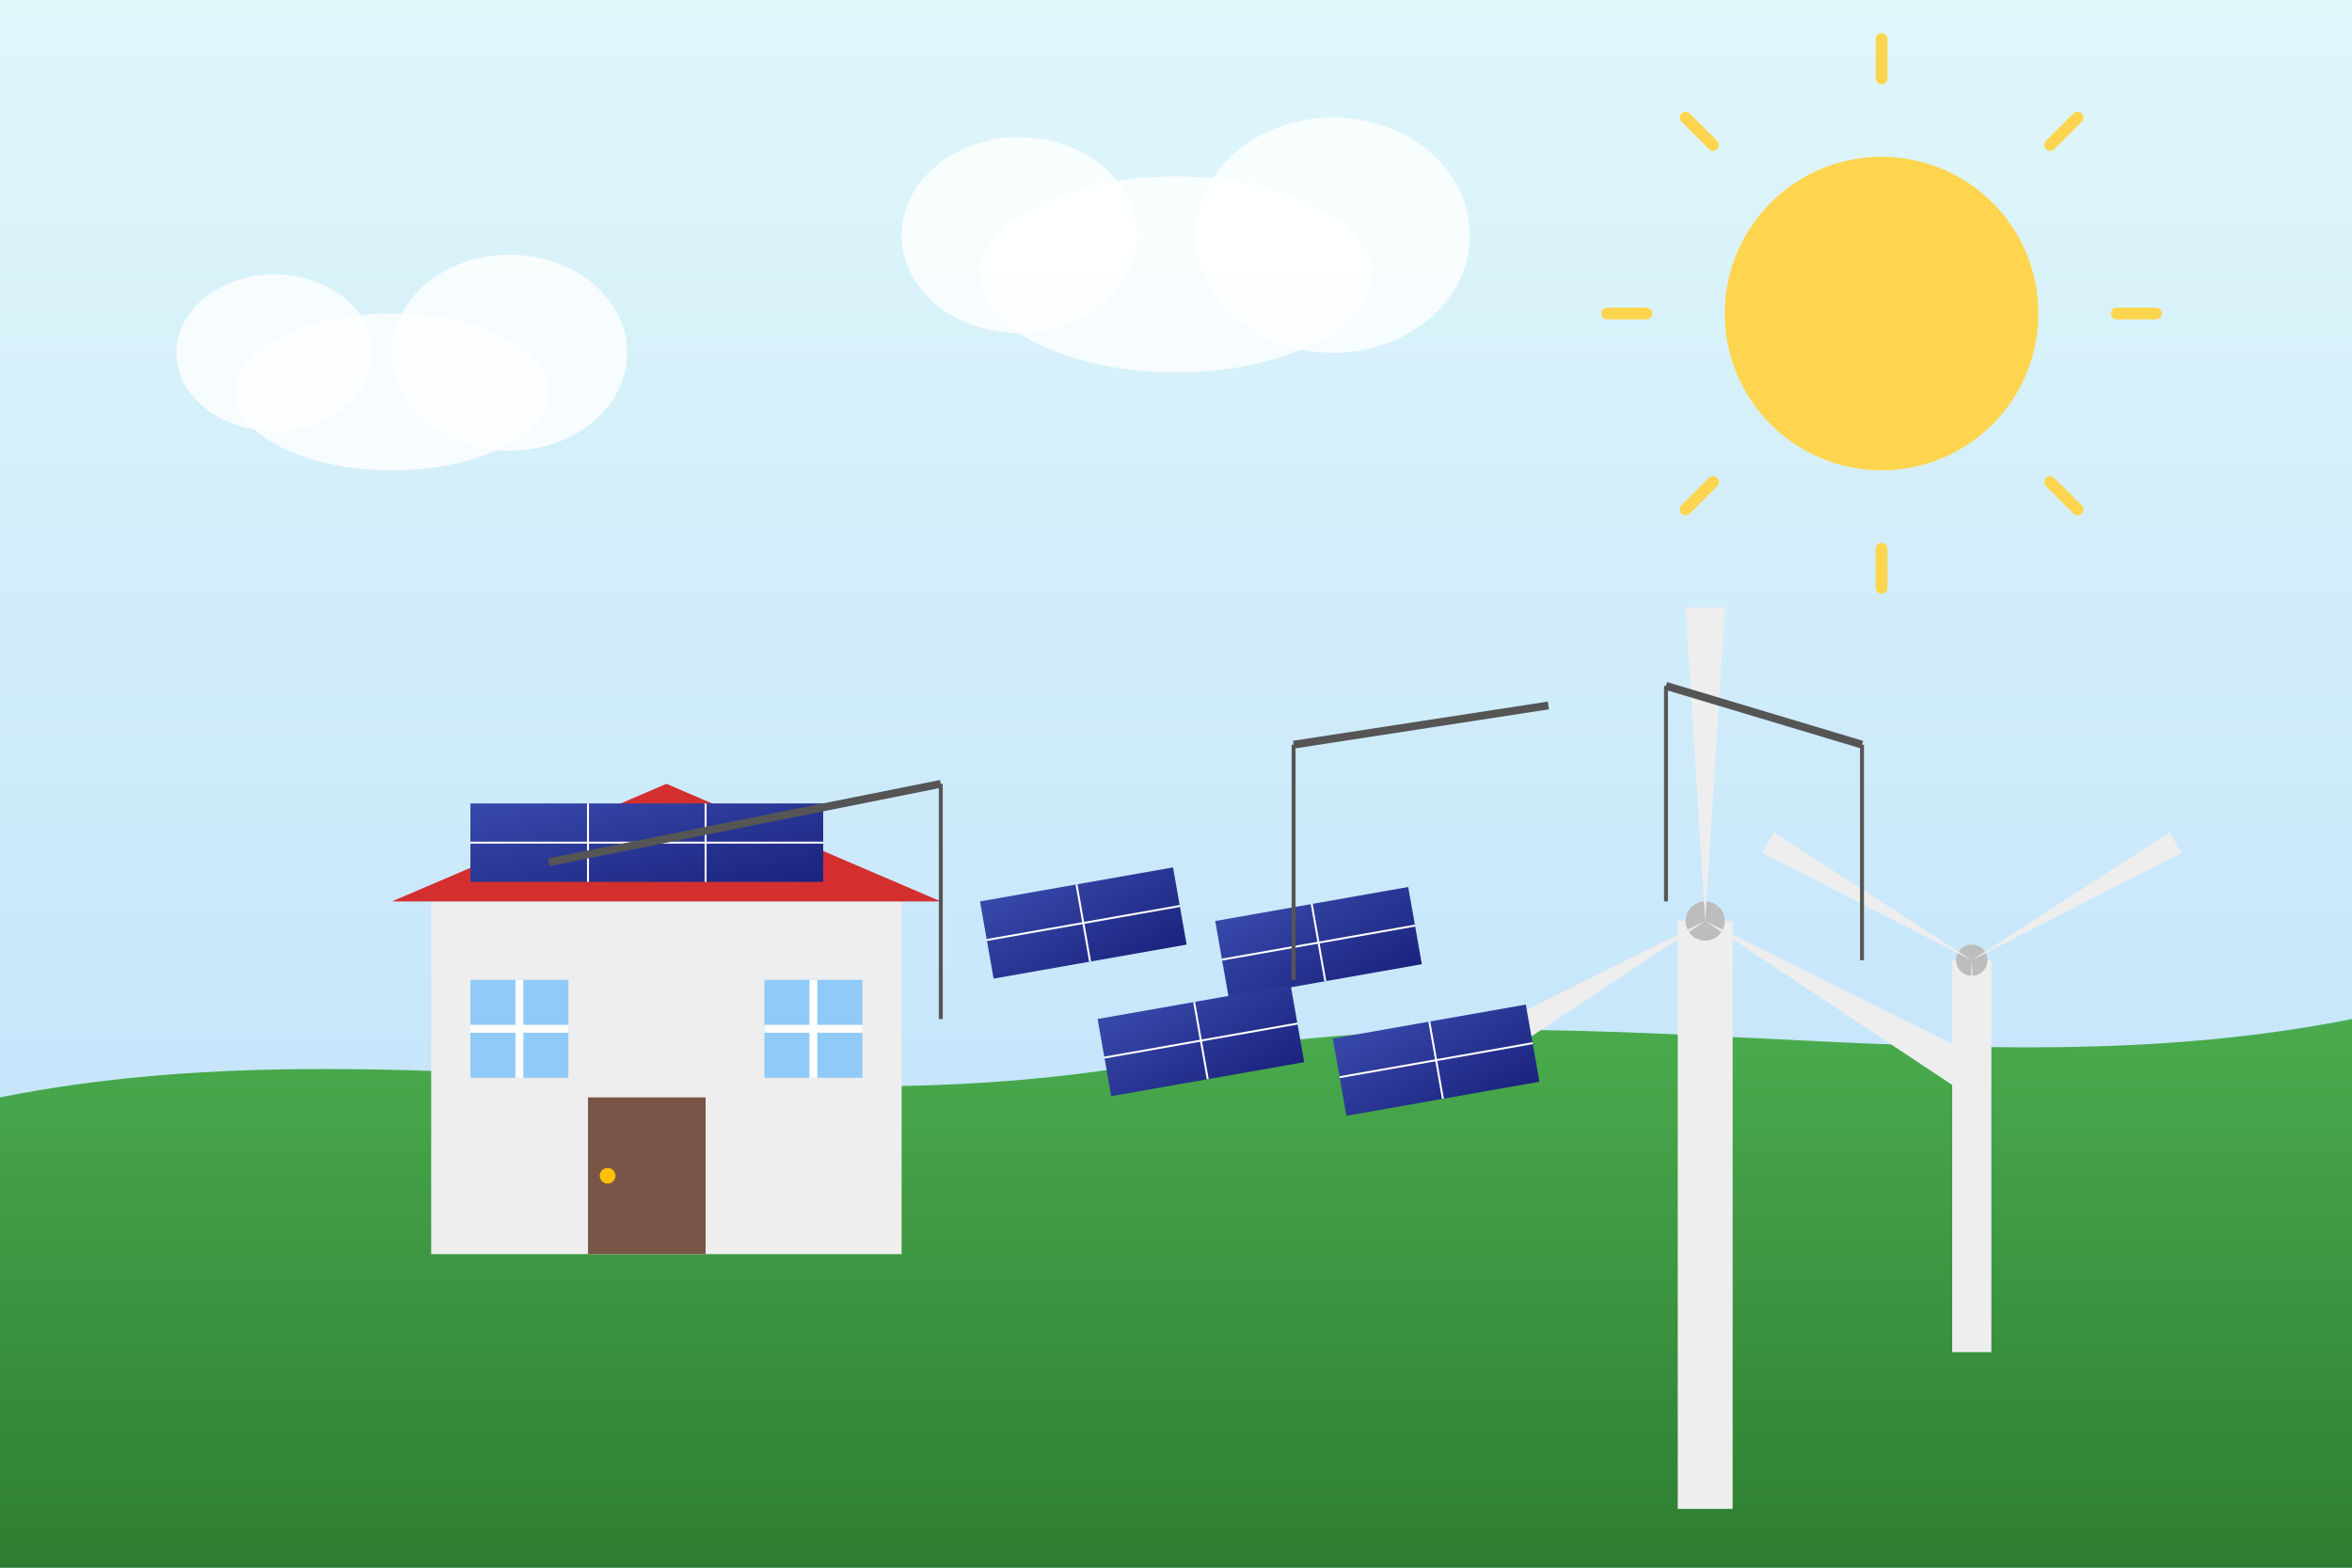 <svg xmlns="http://www.w3.org/2000/svg" width="600" height="400" viewBox="0 0 600 400">
  <rect x="0" y="0" width="600" height="400" fill="#808080" stroke="none"/>
  <defs>
    <linearGradient id="sky-gradient" x1="0%" y1="0%" x2="0%" y2="100%">
      <stop offset="0%" stop-color="#e0f7fa" />
      <stop offset="100%" stop-color="#bbdefb" />
    </linearGradient>
    <linearGradient id="grass-gradient" x1="0%" y1="0%" x2="0%" y2="100%">
      <stop offset="0%" stop-color="#4CAF50" />
      <stop offset="100%" stop-color="#2E7D32" />
    </linearGradient>
    <linearGradient id="solar-gradient" x1="0%" y1="0%" x2="100%" y2="100%">
      <stop offset="0%" stop-color="#3949AB" />
      <stop offset="100%" stop-color="#1A237E" />
    </linearGradient>
  </defs>
  
  <!-- Background -->
  <rect width="600" height="400" fill="url(#sky-gradient)" />
  
  <!-- Ground/Grass -->
  <path d="M0,280 C100,260 200,290 300,270 C400,250 500,280 600,260 L600,400 L0,400 Z" fill="url(#grass-gradient)" />
  
  <!-- Sun -->
  <circle cx="480" cy="80" r="40" fill="#FFD54F" />
  <g stroke="#FFD54F" stroke-width="3" stroke-linecap="round">
    <line x1="480" y1="20" x2="480" y2="10" />
    <line x1="480" y1="150" x2="480" y2="140" />
    <line x1="420" y1="80" x2="410" y2="80" />
    <line x1="550" y1="80" x2="540" y2="80" />
    <line x1="437" y1="37" x2="430" y2="30" />
    <line x1="523" y1="123" x2="530" y2="130" />
    <line x1="437" y1="123" x2="430" y2="130" />
    <line x1="523" y1="37" x2="530" y2="30" />
  </g>
  
  <!-- House with solar panels -->
  <g transform="translate(100, 200)">
    <!-- House base -->
    <rect x="10" y="30" width="120" height="90" fill="#EEEEEE" />
    <!-- Roof -->
    <polygon points="0,30 70,0 140,30" fill="#D32F2F" />
    <!-- Door -->
    <rect x="50" y="80" width="30" height="40" fill="#795548" />
    <circle cx="55" cy="100" r="2" fill="#FFC107" />
    <!-- Windows -->
    <rect x="20" y="50" width="25" height="25" fill="#90CAF9" />
    <rect x="95" y="50" width="25" height="25" fill="#90CAF9" />
    <line x1="32.5" y1="50" x2="32.5" y2="75" stroke="#FFFFFF" stroke-width="2" />
    <line x1="20" y1="62.5" x2="45" y2="62.5" stroke="#FFFFFF" stroke-width="2" />
    <line x1="107.5" y1="50" x2="107.5" y2="75" stroke="#FFFFFF" stroke-width="2" />
    <line x1="95" y1="62.5" x2="120" y2="62.5" stroke="#FFFFFF" stroke-width="2" />
    <!-- Solar Panels on Roof -->
    <g transform="translate(20, 5)">
      <rect x="0" y="0" width="90" height="20" fill="url(#solar-gradient)" />
      <line x1="0" y1="10" x2="90" y2="10" stroke="#FFFFFF" stroke-width="0.5" />
      <line x1="30" y1="0" x2="30" y2="20" stroke="#FFFFFF" stroke-width="0.5" />
      <line x1="60" y1="0" x2="60" y2="20" stroke="#FFFFFF" stroke-width="0.5" />
    </g>
  </g>
  
  <!-- Wind Turbines -->
  <g transform="translate(400, 200)">
    <!-- Tower -->
    <rect x="28" y="35" width="14" height="150" fill="#EEEEEE" />
    <!-- Hub -->
    <circle cx="35" cy="35" r="5" fill="#BDBDBD" />
    <!-- Blades -->
    <g transform="translate(35, 35)">
      <path d="M0,0 L-5,-80 L5,-80 Z" fill="#EEEEEE" transform="rotate(0)" />
      <path d="M0,0 L-5,-80 L5,-80 Z" fill="#EEEEEE" transform="rotate(120)" />
      <path d="M0,0 L-5,-80 L5,-80 Z" fill="#EEEEEE" transform="rotate(240)" />
    </g>
  </g>
  
  <g transform="translate(480, 220)">
    <!-- Tower -->
    <rect x="18" y="25" width="10" height="100" fill="#EEEEEE" />
    <!-- Hub -->
    <circle cx="23" cy="25" r="4" fill="#BDBDBD" />
    <!-- Blades -->
    <g transform="translate(23, 25)">
      <path d="M0,0 L-3,-60 L3,-60 Z" fill="#EEEEEE" transform="rotate(60)" />
      <path d="M0,0 L-3,-60 L3,-60 Z" fill="#EEEEEE" transform="rotate(180)" />
      <path d="M0,0 L-3,-60 L3,-60 Z" fill="#EEEEEE" transform="rotate(300)" />
    </g>
  </g>
  
  <!-- Solar Farm -->
  <g transform="translate(250, 230)">
    <g transform="rotate(-10)">
      <rect x="0" y="0" width="50" height="20" fill="url(#solar-gradient)" />
      <line x1="0" y1="10" x2="50" y2="10" stroke="#FFFFFF" stroke-width="0.5" />
      <line x1="25" y1="0" x2="25" y2="20" stroke="#FFFFFF" stroke-width="0.5" />
    </g>
    <g transform="translate(60, 5) rotate(-10)">
      <rect x="0" y="0" width="50" height="20" fill="url(#solar-gradient)" />
      <line x1="0" y1="10" x2="50" y2="10" stroke="#FFFFFF" stroke-width="0.5" />
      <line x1="25" y1="0" x2="25" y2="20" stroke="#FFFFFF" stroke-width="0.5" />
    </g>
    <g transform="translate(30, 30) rotate(-10)">
      <rect x="0" y="0" width="50" height="20" fill="url(#solar-gradient)" />
      <line x1="0" y1="10" x2="50" y2="10" stroke="#FFFFFF" stroke-width="0.5" />
      <line x1="25" y1="0" x2="25" y2="20" stroke="#FFFFFF" stroke-width="0.5" />
    </g>
    <g transform="translate(90, 35) rotate(-10)">
      <rect x="0" y="0" width="50" height="20" fill="url(#solar-gradient)" />
      <line x1="0" y1="10" x2="50" y2="10" stroke="#FFFFFF" stroke-width="0.5" />
      <line x1="25" y1="0" x2="25" y2="20" stroke="#FFFFFF" stroke-width="0.5" />
    </g>
  </g>
  
  <!-- Power Lines -->
  <g stroke="#555555" stroke-width="2">
    <line x1="140" y1="220" x2="240" y2="200" />
    <line x1="330" y1="190" x2="395" y2="180" />
    <line x1="425" y1="175" x2="475" y2="190" />
  </g>
  <g stroke="#555555" stroke-width="1">
    <line x1="240" y1="200" x2="240" y2="260" />
    <line x1="330" y1="190" x2="330" y2="250" />
    <line x1="425" y1="175" x2="425" y2="230" />
    <line x1="475" y1="190" x2="475" y2="245" />
  </g>
  
  <!-- Clouds -->
  <g fill="#FFFFFF" fill-opacity="0.8">
    <ellipse cx="100" cy="100" rx="40" ry="20" />
    <ellipse cx="130" cy="90" rx="30" ry="25" />
    <ellipse cx="70" cy="90" rx="25" ry="20" />
    
    <ellipse cx="300" cy="70" rx="50" ry="25" />
    <ellipse cx="340" cy="60" rx="35" ry="30" />
    <ellipse cx="260" cy="60" rx="30" ry="25" />
  </g>
</svg>
